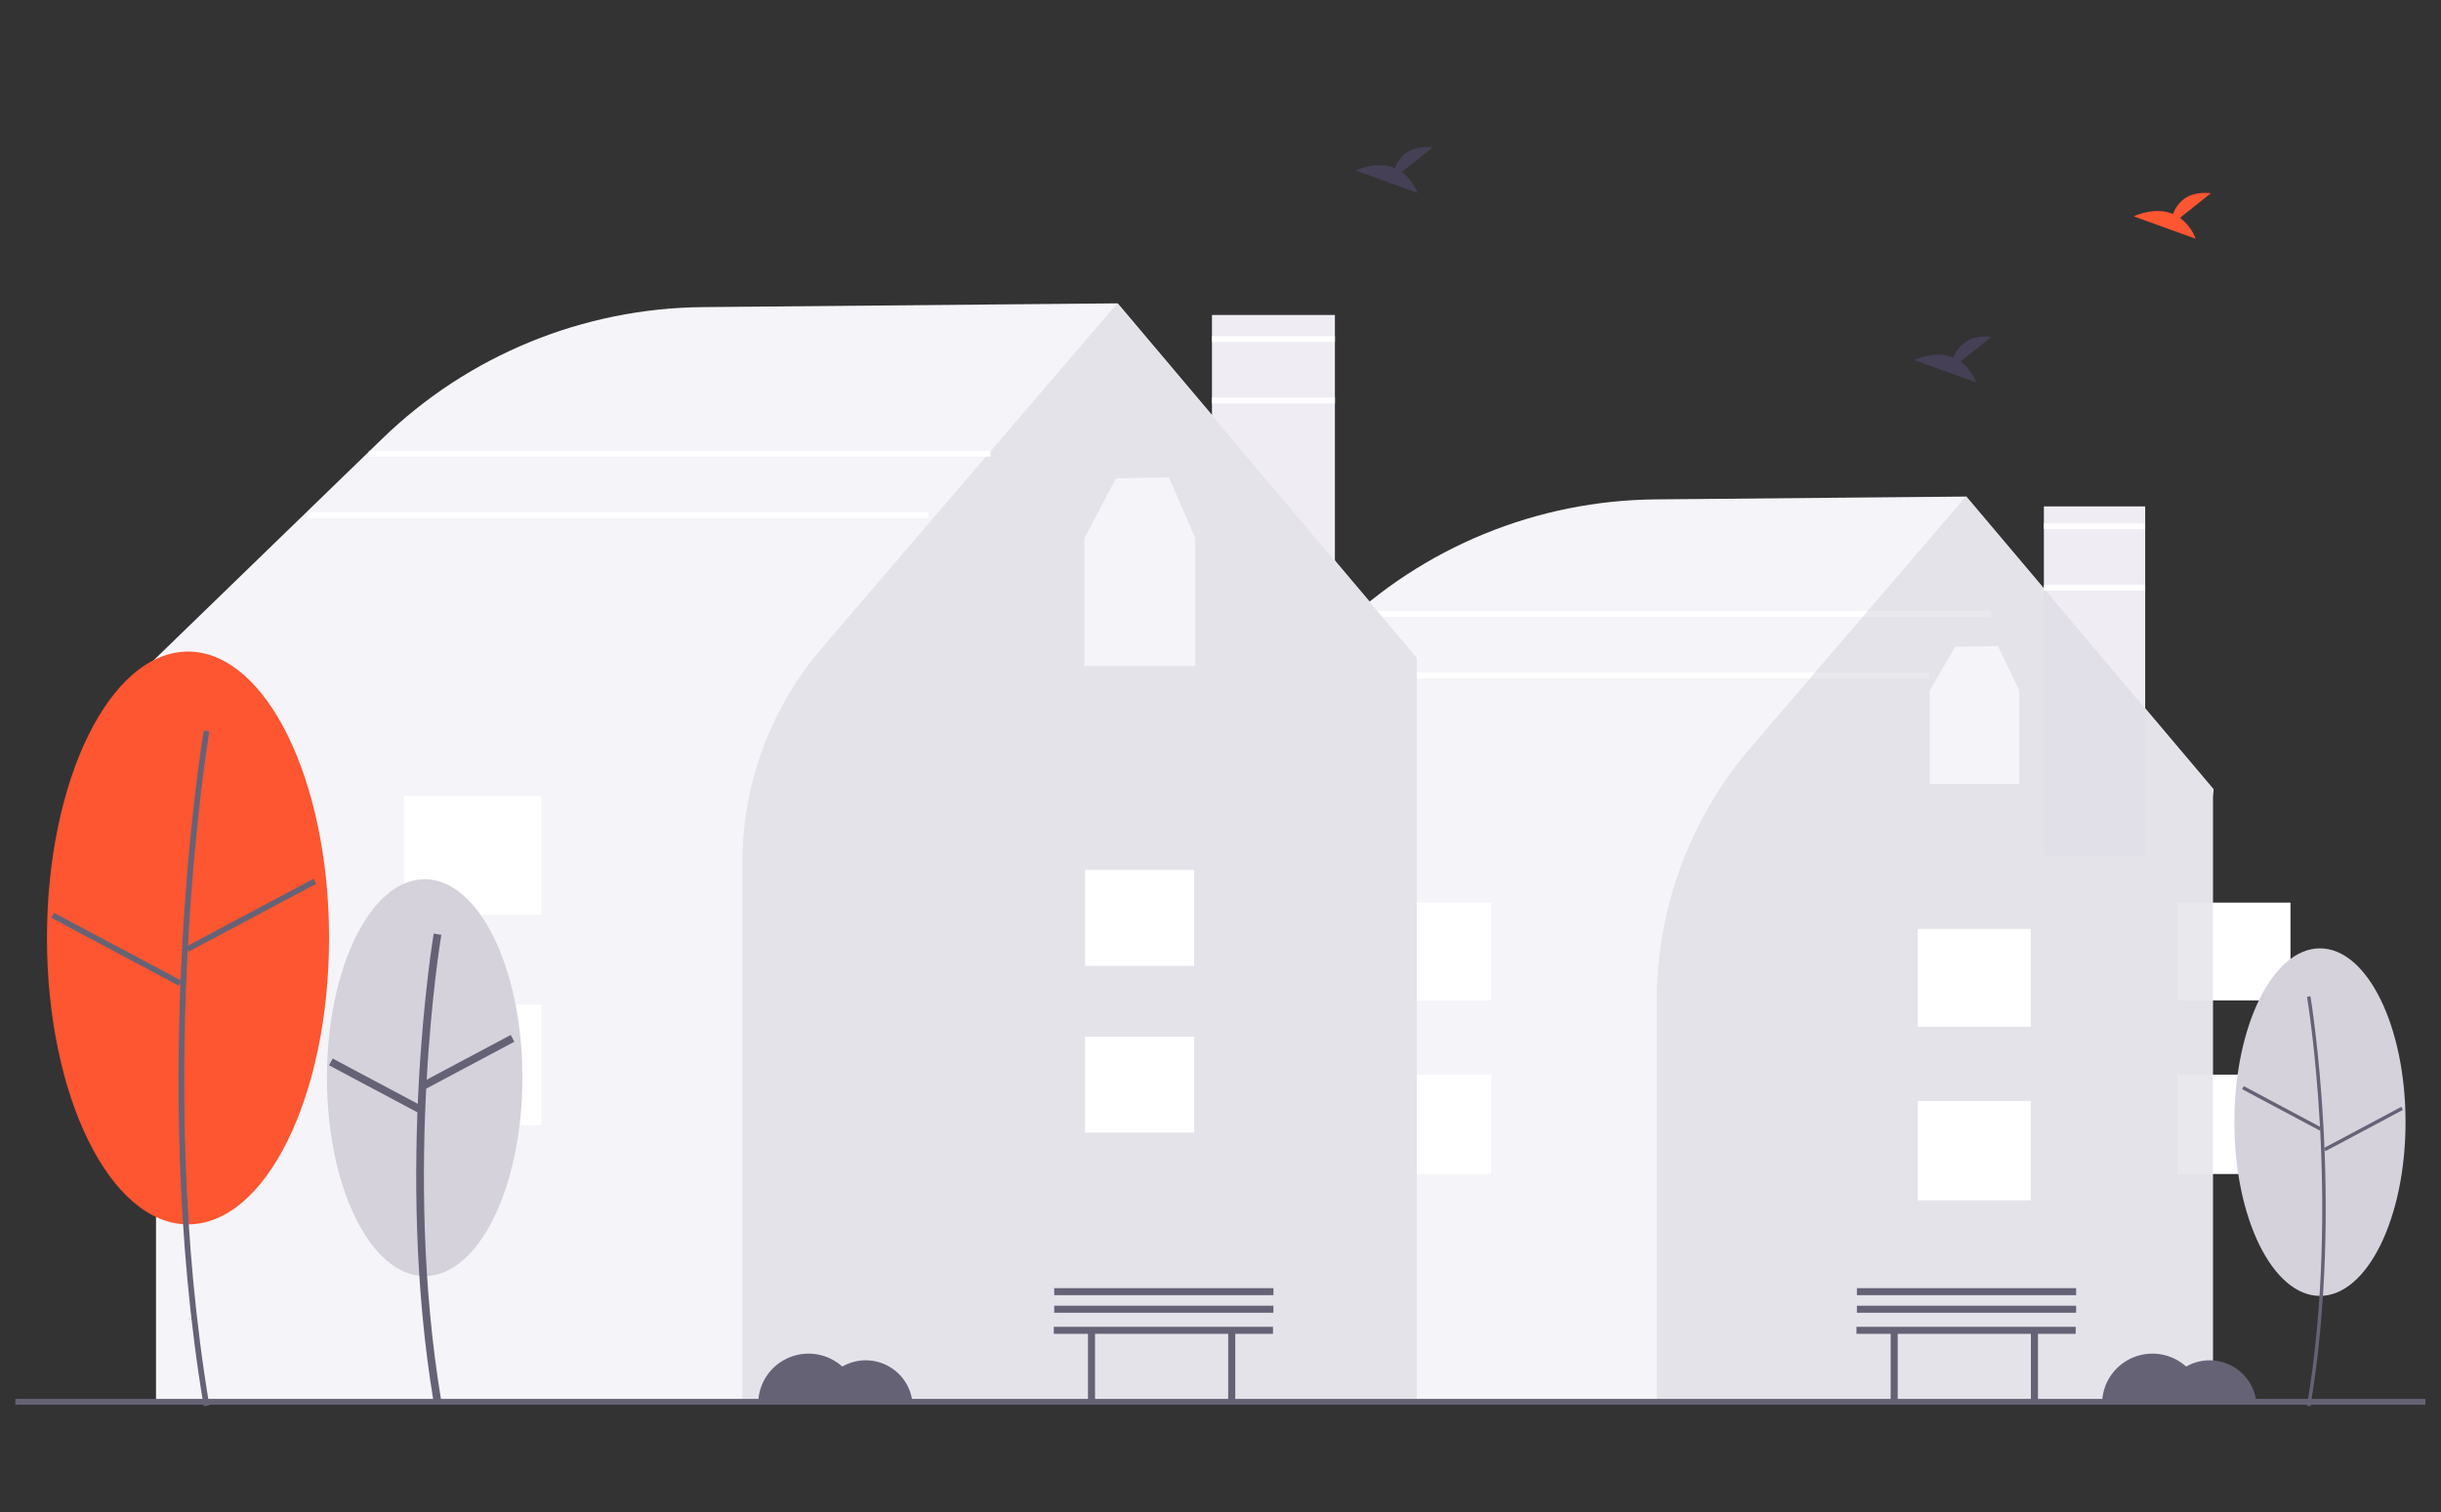 <svg xmlns="http://www.w3.org/2000/svg" width="526" height="326" fill="none" xmlns:v="https://vecta.io/nano"><rect width="100%" height="100%" fill="#333333" stroke="none"/><path d="M476.843 302.508h-223.94V171.7l-1.029-.659 36.35-35.243c18.374-17.877 42.993-27.969 68.685-28.158l66.823-.608.096.114 53.171 62.967-.157 1.743.001 130.652z" fill="#f5f4f8"/><path d="M429.013 131.715H295.081v1.261h133.932v-1.261zm-13.301 13.239H281.78v1.261h133.932v-1.261zm77.854 86.679H469.22v21.42h24.346v-21.42zm0-37.075H469.22v21.08h24.346v-21.08z" fill="#fff"/><path d="M462.257 109.153h-21.831v75.212h21.831v-75.212z" fill="#efecf3"/><path d="M476.844 302.507H357.002v-86.685a84.12 84.12 0 0 1 20.248-54.688l46.391-54.14 53.203 63.048v132.465z" fill="#d5d2dc" fill-opacity=".5"/><path d="M437.611 237.317h-24.345v21.421h24.345v-21.421zm0-37.076h-24.345v21.081h24.345v-21.081zm-116.289 31.392h-24.345v21.42h24.345v-21.42zm0-37.075h-24.345v21.08h24.345v-21.08z" fill="#fff"/><path d="M287.653 67.891h-26.492v91.288h26.492V67.891z" fill="#efecf3"/><path d="M305.291 302.507H33.62V143.774L32.412 143l.285-.277 49.621-48.112c18.54-18.04 43.383-28.225 69.309-28.415l89.233-.811.096.114 64.519 76.404-.185 2.088.001 158.517z" fill="#f5f4f8"/><path d="M305.291 302.506H159.967V185.952c.006-16.951 6.076-33.345 17.122-46.245l63.693-74.332 64.509 76.443v160.688z" fill="#d5d2dc" fill-opacity=".5"/><path d="M257.321 223.45h-23.5v20.677h23.5V223.45zm0-35.935h-23.5v20.676h23.5v-20.676zm-140.725 29.036H87.047v25.999h29.549v-25.999zm0-45.001H87.047v25.586h29.549V171.55z" fill="#fff"/><path d="M522.643 301.529H3.309v1.261h519.334v-1.261z" fill="#666276"/><path d="M91.509 275.056c11.631 0 21.06-19.15 21.06-42.774s-9.429-42.774-21.06-42.774-21.06 19.15-21.06 42.774 9.429 42.774 21.06 42.774z" fill="#d5d2dc"/><g fill="#666276"><path d="M93.456 302.297c-8.435-50.372-.085-100.568 0-101.068l1.641.276c-.085.498-8.387 50.428 0 100.52l-1.641.272z"/><path d="M110.048 223.083l-19.044 10.14.785 1.461 19.044-10.14-.785-1.461zm-38.354 5.079l-.785 1.461 19.041 10.145.785-1.46-19.041-10.146z"/></g><path d="M40.514 263.909c16.785 0 30.392-27.638 30.392-61.73s-13.607-61.73-30.392-61.73-30.392 27.638-30.392 61.73 13.607 61.73 30.392 61.73z" fill="#fd5631"/><g fill="#666276"><path d="M43.9 303.125c-12.156-72.603-.123-144.942 0-145.664l1.21.204c-.123.721-12.121 72.865 0 145.26l-1.21.2z"/><path d="M67.549 189.418l-27.484 14.634.579 1.078 27.484-14.634-.579-1.078zm-55.909 7.334l-.58 1.078 27.48 14.641.579-1.077-27.479-14.642z"/></g><path d="M422.463 77.932l6.662-5.305c-5.175-.567-7.302 2.241-8.17 4.465-4.043-1.671-8.445.519-8.445.519l13.329 4.817a10.04 10.04 0 0 0-3.374-4.497h-.002zM302.07 37.079l6.662-5.305c-5.175-.567-7.302 2.241-8.17 4.465-4.043-1.671-8.445.519-8.445.519l13.329 4.817c-.673-1.788-1.844-3.348-3.376-4.497z" fill="#454056"/><path d="M469.752 46.956l6.662-5.304c-5.176-.567-7.303 2.241-8.17 4.465-4.044-1.671-8.446.519-8.446.519l13.33 4.817a10.04 10.04 0 0 0-3.375-4.498l-.001.001z" fill="#fd5631"/><path d="M186.547 293.215a10.11 10.11 0 0 0-5.045 1.348 10.87 10.87 0 0 0-5.562-2.652 10.89 10.89 0 0 0-6.115.797c-1.917.848-3.546 2.233-4.689 3.986s-1.75 3.797-1.748 5.887h33.255a10.06 10.06 0 0 0-3.197-6.66 10.15 10.15 0 0 0-6.898-2.706h-.001zm289.588 0a10.11 10.11 0 0 0-5.045 1.348 10.87 10.87 0 0 0-5.562-2.652 10.89 10.89 0 0 0-6.114.797 10.82 10.82 0 0 0-4.69 3.986c-1.142 1.752-1.75 3.797-1.747 5.887h33.254a10.06 10.06 0 0 0-3.197-6.661c-1.873-1.738-4.338-2.704-6.899-2.705zm-201.821-7.227h-47.238v1.517h7.367v14.41h1.523v-14.41h28.694v14.41h1.524v-14.41h8.129l.001-1.517zm.092-4.538h-47.237v1.517h47.237v-1.517zm.001-3.792h-47.238v1.517h47.238v-1.517z" fill="#666276"/><path d="M499.917 279.33c10.185 0 18.442-16.77 18.442-37.457s-8.257-37.456-18.442-37.456-18.441 16.77-18.441 37.456 8.256 37.457 18.441 37.457z" fill="#d5d2dc"/><g fill="#666276"><path d="M497.863 303.125c7.376-44.054.074-87.946 0-88.388l-.735.126c.074.437 7.355 44.213 0 88.141l.735.121z"/><path d="M483.511 234.124l-.352.654 16.68 8.886.352-.654-16.68-8.886zm33.934 4.454l-16.681 8.886.352.654 16.681-8.885-.352-.655zm-70.163 47.41h-47.238v1.517h7.367v14.41h1.524v-14.41h28.694v14.41h1.524v-14.41h8.128l.001-1.517zm.093-4.538h-47.238v1.517h47.238v-1.517zm0-3.792h-47.238v1.517h47.238v-1.517z"/></g><path d="M257.569 116.019l-5.679-13.117-11.401.203-6.916 13.076.139.175h-.05v27.2h23.892v-27.2l.015-.337zm177.565 32.831l-4.59-9.587-9.213.148-5.589 9.558.113.127h-.04v19.882h19.307v-19.882l.012-.246z" fill="#f5f4f8"/><path d="M213.411 97.174H79.479v1.261h133.932v-1.261zm-13.3 13.239H66.179v1.261h133.933v-1.261zm262.146 2.39h-21.831v1.261h21.831v-1.261zm0 13.239h-21.831v1.261h21.831v-1.261zM287.653 72.455h-26.492v1.261h26.492v-1.261zm0 13.239h-26.492v1.261h26.492v-1.261z" fill="#fff"/></svg>
